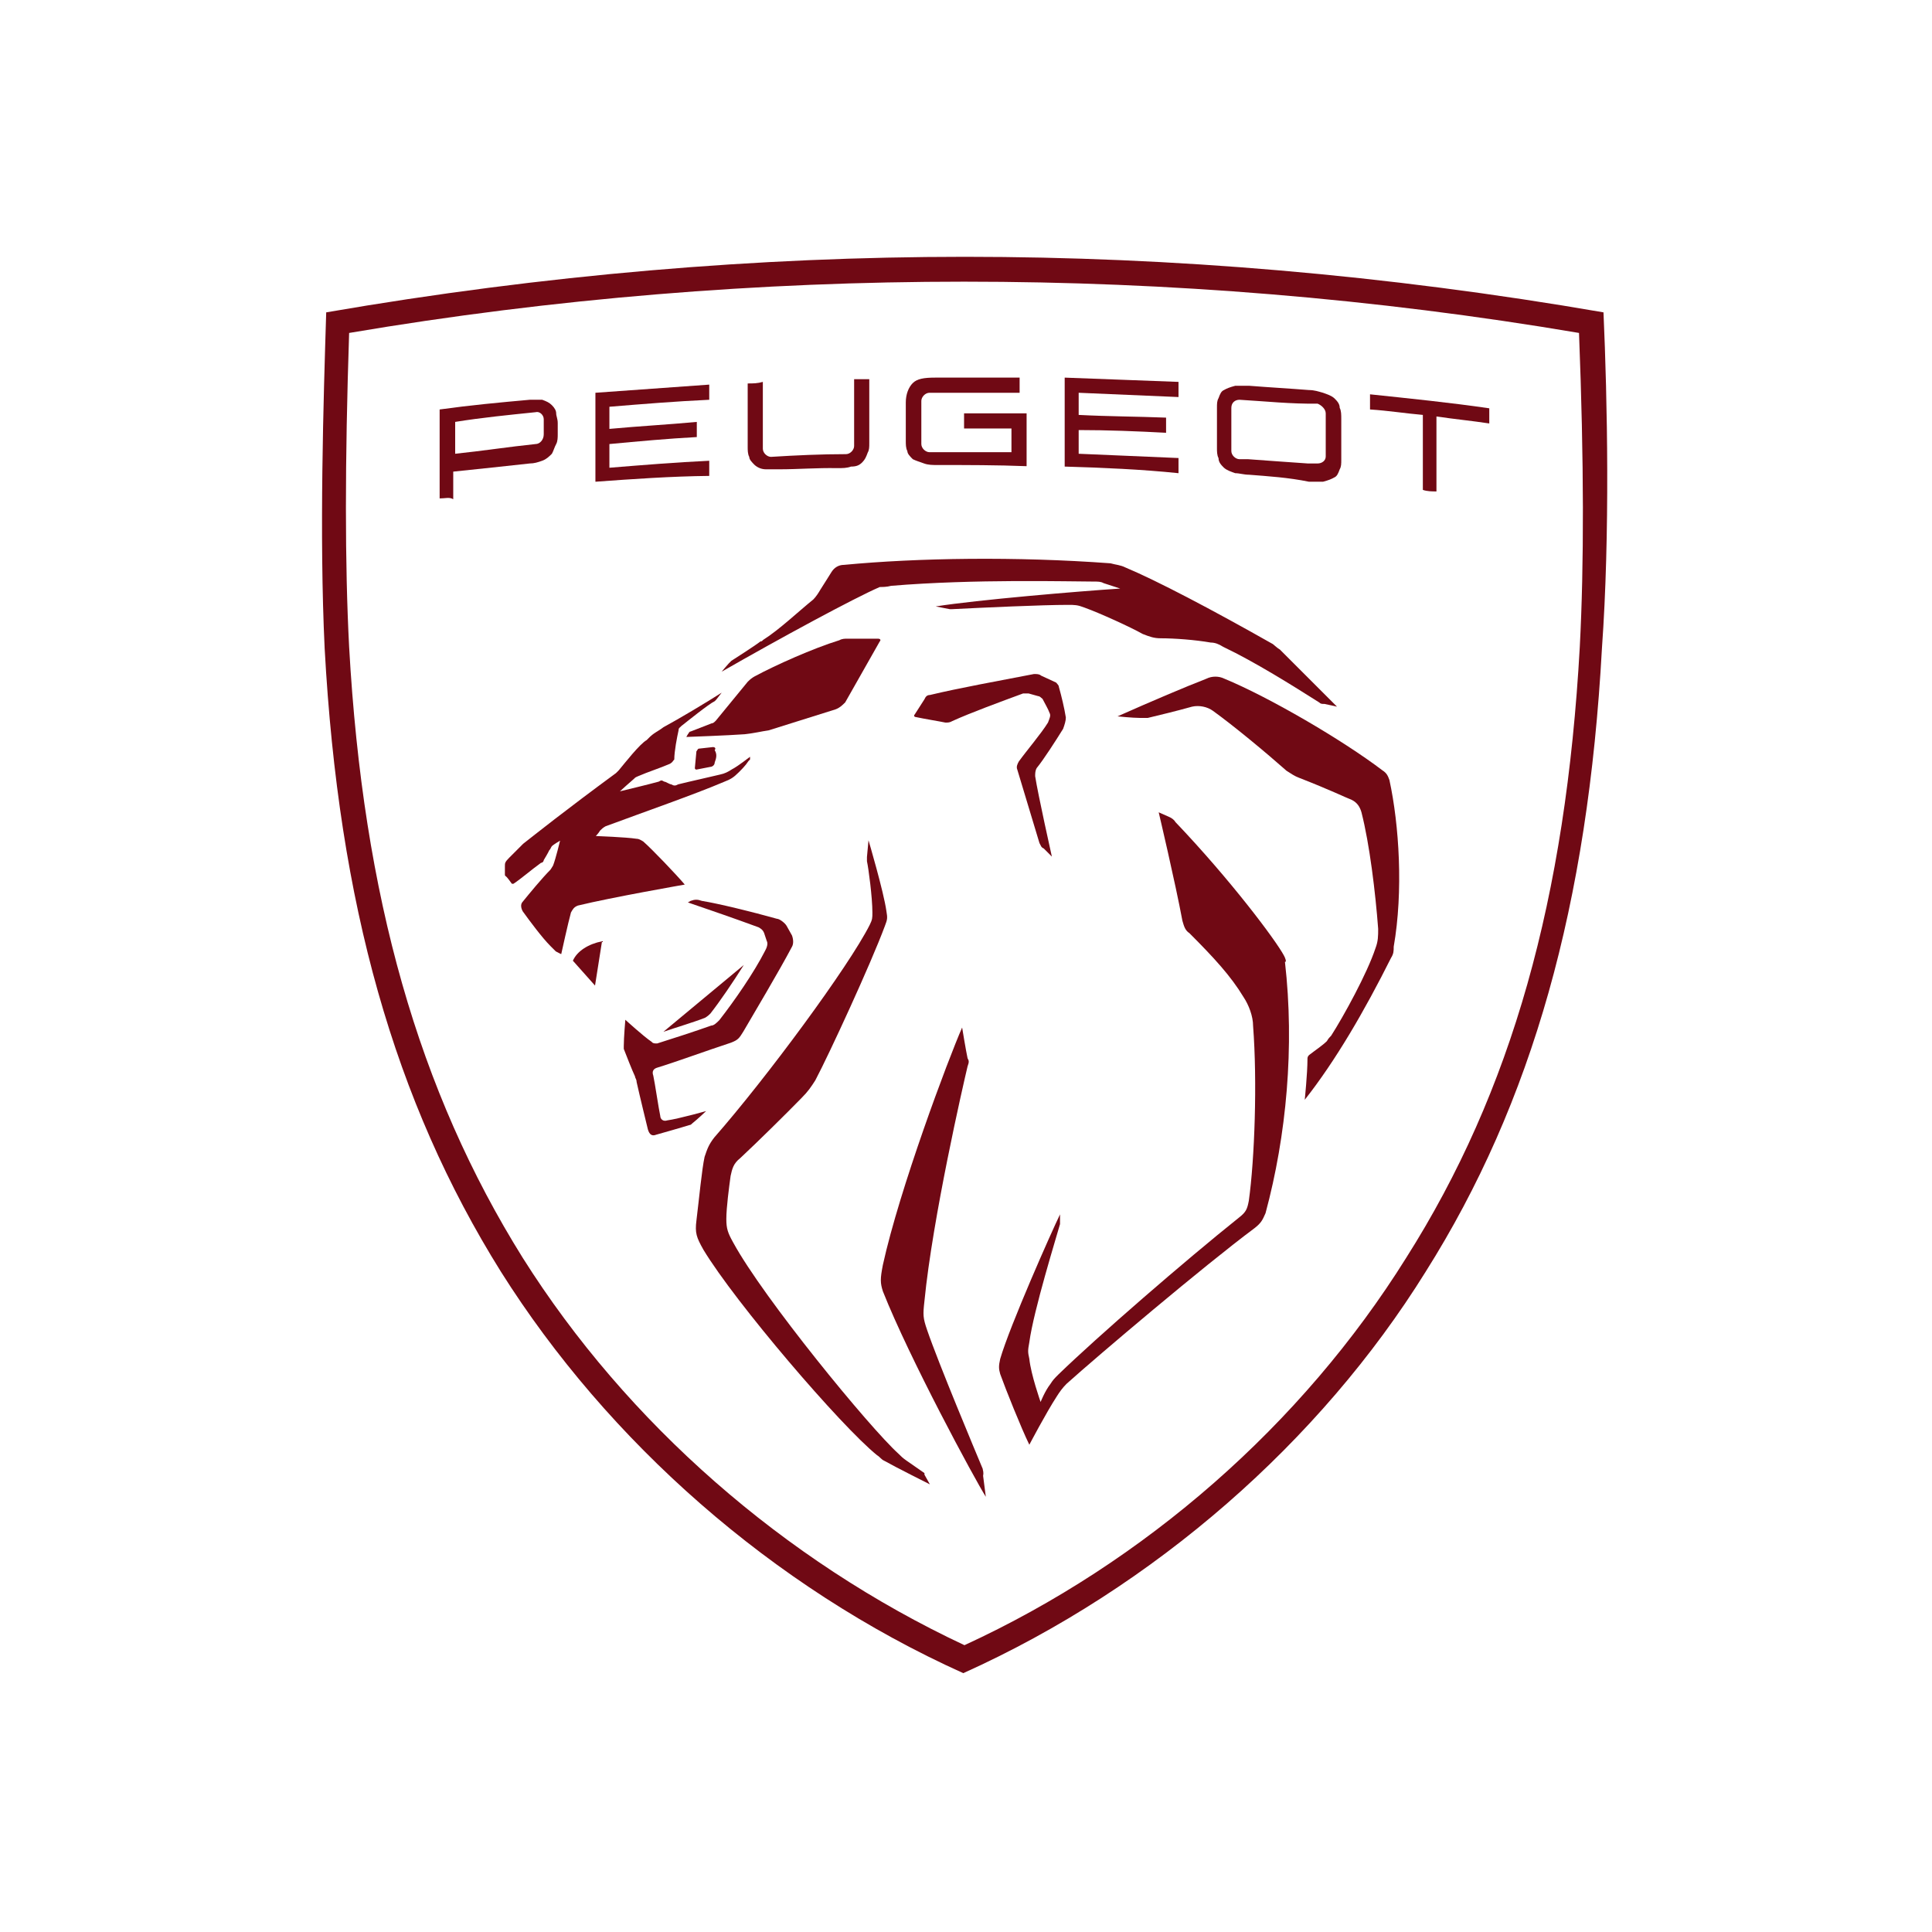 <?xml version="1.0" encoding="UTF-8" standalone="no"?> <!-- Created with Inkscape (http://www.inkscape.org/) --> <svg xmlns:inkscape="http://www.inkscape.org/namespaces/inkscape" xmlns:sodipodi="http://sodipodi.sourceforge.net/DTD/sodipodi-0.dtd" xmlns="http://www.w3.org/2000/svg" xmlns:svg="http://www.w3.org/2000/svg" width="500" height="500" viewBox="0 0 132.292 132.292" id="svg3868" xml:space="preserve" inkscape:version="1.2 (dc2aedaf03, 2022-05-15)" sodipodi:docname="лого_пежо.svg"> <defs id="defs3865"> </defs> <g inkscape:label="Слой 1" inkscape:groupmode="layer" id="layer1" transform="translate(-147.763,20.136)"> <g id="Save_Area" transform="matrix(0.265,0,0,0.265,211.759,117.425)"> </g> <g id="g206" transform="matrix(0.266,0,0,0.266,133.977,-14.016)" style="fill:#700914;fill-opacity:1"> <g id="g172" style="fill:#700914;fill-opacity:1"> <path d="m 223.6,265.4 c -1.1,0.4 -1.8,-0.4 -1.8,-1.1 -0.4,-1.8 -1.4,-8.6 -1.8,-10.4 -0.4,-1.1 0,-1.8 1.1,-2.1 4.6,-1.4 12.5,-4.3 18.9,-6.4 1.8,-0.7 2.1,-1.1 3.2,-2.9 2.5,-4.3 9.3,-15.7 12.5,-21.8 0.4,-0.7 0.4,-1.8 0,-2.9 l -1.4,-2.5 c -0.4,-0.7 -1.8,-1.8 -2.5,-1.8 -6.4,-1.8 -15,-3.9 -19.3,-4.6 -1.1,-0.4 -1.8,-0.4 -2.9,0 l -0.7,0.4 c 6.1,2.1 11.4,3.9 18.2,6.4 0.7,0.4 1.1,0.7 1.4,1.4 l 0.7,2.1 c 0.4,0.7 0,1.8 -0.4,2.5 -2.9,5.7 -7.9,12.9 -11.8,17.9 -0.7,0.7 -1.4,1.4 -2.1,1.4 -3.9,1.4 -10.7,3.6 -13.9,4.6 -0.7,0 -1.1,0 -1.4,-0.4 -2.1,-1.4 -6.8,-5.7 -6.8,-5.7 0,0 -0.4,4.6 -0.4,6.8 0,0.4 0,0.4 0,0.7 0.7,1.8 2.1,5.4 2.9,7.1 0,0.4 0.4,0.7 0.4,1.4 0.7,3.2 2.9,12.2 2.9,12.2 0.4,1.4 1.1,1.8 2.1,1.4 1.4,-0.4 6.4,-1.8 8.6,-2.5 0.4,0 0.7,-0.4 0.7,-0.4 1.4,-1.1 3.6,-3.2 3.6,-3.2 0,0 -7.1,2 -10,2.4 z" id="path148" style="fill:#700914;fill-opacity:1"></path> <path d="m 234.7,237.9 c 2.5,-3.2 5.7,-7.9 8.6,-12.5 l -20.7,17.2 c 3.2,-1.1 7.9,-2.5 10.7,-3.6 0.7,-0.4 1.1,-0.8 1.4,-1.1 z" id="path150" style="fill:#700914;fill-opacity:1"></path> <path d="m 235.4,169.3 -3.6,0.4 c -0.4,0 -0.4,0.4 -0.7,0.7 l -0.4,4.3 c 0,0.4 0.4,0.4 0.4,0.4 l 3.6,-0.7 c 0.4,0 1.1,-0.4 1.1,-1.1 0.4,-1.1 0.7,-2.1 0,-3.2 0.4,-0.5 0,-0.8 -0.4,-0.8 z" id="path152" style="fill:#700914;fill-opacity:1"></path> <path d="m 199.3,224.3 5.7,6.4 1.8,-11.4 c -3.5,0.7 -6.4,2.5 -7.5,5 z" id="path154" style="fill:#700914;fill-opacity:1"></path> <path d="m 382.3,222.9 c -2.1,-3.9 -13.6,-19.3 -27.9,-34.3 -0.4,-0.7 -1.1,-1.1 -1.8,-1.4 l -2.5,-1.1 c 0,0 4.3,18.2 6.1,27.9 0.4,1.4 0.7,2.5 1.8,3.2 6.4,6.4 10.7,11.1 13.9,16.4 1.4,2.1 2.5,5 2.5,7.5 1.1,14.3 0.4,34.3 -1.1,45 -0.4,2.1 -0.7,2.9 -2.5,4.3 -13.9,11.1 -36.5,30.7 -46.5,40.4 -1.1,1.1 -1.4,1.4 -2.1,2.5 -1.4,1.8 -2.5,4.6 -2.5,4.6 0,0 -2.5,-7.1 -2.9,-11.1 -0.4,-1.8 -0.4,-2.1 0,-4.3 1.1,-8.2 7.1,-27.5 7.9,-30.4 0,-0.4 0,-0.4 0,-0.7 v -1.8 c -2.1,4.3 -12.9,28.6 -15.4,37.2 -0.4,1.8 -0.4,2.5 0,3.9 1.4,3.9 5.4,13.9 7.5,18.2 0,0 4.3,-8.2 7.1,-12.5 0.7,-1.1 1.4,-2.1 2.5,-3.2 7.9,-7.1 35.4,-30.4 48.3,-40 1.8,-1.4 2.1,-2.1 2.9,-3.9 5.4,-20 7.5,-42.9 5,-64.7 0.5,0.1 0.1,-1 -0.3,-1.7 z" id="path156" style="fill:#700914;fill-opacity:1"></path> <path d="m 325.5,164.6 c 0.4,-1.1 0.7,-2.1 0.7,-2.9 -0.4,-2.5 -1.1,-5.4 -1.8,-7.9 0,-0.4 -0.4,-0.7 -0.7,-1.1 l -3.9,-1.8 c -0.4,-0.4 -1.1,-0.4 -1.8,-0.4 -9.3,1.8 -19.3,3.6 -26.8,5.4 -0.7,0 -1.1,0.4 -1.4,1.1 l -2.5,3.9 c -0.4,0.4 0,0.7 0.4,0.7 1.8,0.4 6.1,1.1 7.5,1.4 0.7,0 1.1,0 1.8,-0.4 4.6,-2.1 12.5,-5 18.2,-7.1 0.4,0 1.1,0 1.4,0 l 2.5,0.7 c 0.4,0 0.7,0.4 1.1,0.7 0.7,1.4 1.4,2.5 1.8,3.6 0.4,0.7 0,1.4 -0.4,2.5 -1.8,2.9 -5.4,7.1 -7.5,10 -0.4,0.7 -0.7,1.4 -0.4,2.1 1.4,4.6 4.3,14.3 5.7,18.9 0.4,0.7 0.4,1.1 1.1,1.4 l 2.1,2.1 c 0,0 -3.6,-16.1 -4.3,-20.7 0,-0.7 0,-1.4 0.4,-2.1 1.8,-2.2 5,-7.2 6.8,-10.1 z" id="path158" style="fill:#700914;fill-opacity:1"></path> <path d="m 409.5,177.8 c -0.4,-1.1 -0.7,-1.8 -1.8,-2.5 -10.4,-7.9 -29.3,-18.9 -40.7,-23.6 -1.4,-0.7 -3.2,-0.7 -4.6,0 -5.4,2.1 -13.9,5.7 -22.9,9.7 0,0 3.9,0.4 5.7,0.4 1.1,0 1.4,0 2.1,0 2.9,-0.7 7.5,-1.8 11.4,-2.9 1.8,-0.4 3.9,0 5.4,1.1 5.4,3.9 13.6,10.7 18.9,15.4 1.1,0.7 2.1,1.4 3.2,1.8 8.2,3.2 11.8,5 13.6,5.7 1.4,0.7 2.1,1.8 2.5,3.2 2.1,8.2 3.6,20.7 4.3,30 0,1.8 0,3.2 -0.7,5 -2.1,6.4 -8.2,17.5 -11.4,22.5 -0.4,0.4 -0.7,0.7 -1.1,1.4 -1.1,1.1 -3.2,2.5 -4.6,3.6 -0.4,0.4 -0.4,0.7 -0.4,1.1 0,3.6 -0.7,10.4 -0.7,10.4 7.9,-10 15.4,-22.9 22.2,-36.5 0.7,-1.1 0.7,-1.8 0.7,-2.9 2.5,-14.3 1.4,-31.4 -1.1,-42.9 z" id="path160" style="fill:#700914;fill-opacity:1"></path> <path d="m 304.8,355.1 c -1.8,-4.3 -11.4,-27.2 -14.3,-35.7 -1.1,-3.2 -1.1,-3.9 -0.7,-7.5 2.1,-21.4 10,-55.8 11.1,-60.4 0.4,-1.1 0.4,-1.4 0,-2.1 -0.4,-1.8 -1.4,-7.9 -1.4,-7.9 -3.6,8.2 -16.1,41.5 -20.4,61.1 -0.7,3.6 -0.7,4.6 0,6.8 6.8,17.2 23.6,48.3 26.5,52.9 l -0.7,-5.4 c 0.2,-1.1 -0.1,-1.4 -0.1,-1.8 z" id="path162" style="fill:#700914;fill-opacity:1"></path> <path d="m 289.8,356.2 c 0,0 -3.6,-2.5 -4.6,-3.2 -1,-0.7 -1.4,-1.1 -2.1,-1.8 -7.5,-6.8 -34.7,-40 -42.5,-54.3 -1.4,-2.5 -1.8,-3.6 -1.8,-6.1 0,-2.9 0.7,-8.2 1.1,-11.1 0.4,-1.8 0.7,-3.2 2.5,-4.6 4.6,-4.3 11.8,-11.4 15.7,-15.4 1.8,-1.8 2.5,-2.9 3.6,-4.6 3.6,-6.8 14.3,-30 17.9,-39.7 0.7,-1.8 0.7,-2.1 0.4,-3.9 -0.7,-5 -4.6,-18.2 -4.6,-18.2 l -0.4,4.3 c 0,0.4 0,0.7 0,1.1 0.4,1.8 1.4,9.3 1.4,13.2 0,1.4 0,1.8 -0.7,3.2 -5.4,10.7 -26.5,39.3 -40,54.7 -1.4,1.8 -1.8,2.9 -2.5,5 -0.7,3.2 -1.4,10.7 -2.1,16.4 -0.4,3.2 0,4.3 1.8,7.5 8.2,13.6 35.4,45.4 44.7,52.9 0.7,0.4 1.1,1.1 1.8,1.4 3.2,1.8 11.8,6.1 11.8,6.1 l -1.4,-2.5 c 0,0 0,0 0,-0.4 z" id="path164" style="fill:#700914;fill-opacity:1"></path> <path d="m 249.7,165 17.2,-5.4 c 1.1,-0.4 1.8,-1.1 2.5,-1.8 l 8.9,-15.7 c 0.4,-0.4 0,-0.7 -0.4,-0.7 H 270 c -0.7,0 -1.4,0 -2.1,0.4 -6.8,2.1 -16.4,6.4 -21.8,9.3 -0.7,0.4 -1.1,0.7 -1.8,1.4 l -8.2,10 c -0.4,0.4 -0.7,0.7 -1.1,0.7 l -5.4,2.1 c -0.4,0 -0.4,0.4 -0.7,0.7 l -0.4,0.7 c 0,0 11.1,-0.4 15,-0.7 2.7,-0.3 4.1,-0.7 6.2,-1 z" id="path166" style="fill:#700914;fill-opacity:1"></path> <path d="m 281.2,127.8 c 21.4,-1.8 46.1,-1.1 52.2,-1.1 1.1,0 1.8,0 2.5,0.4 l 4.3,1.4 c -10.7,0.7 -36.8,2.9 -47.5,4.6 l 3.6,0.7 c 0.4,0 0.4,0 0.7,0 7.9,-0.4 23.2,-1.1 29.7,-1.1 1.8,0 2.5,0 4.3,0.7 3.9,1.4 11.8,5 15,6.8 1.8,0.7 2.9,1.1 4.6,1.1 3.6,0 8.9,0.4 12.9,1.1 1.1,0 2.1,0.4 3.2,1.1 8.2,3.9 17.9,10 24.7,14.3 0.4,0.4 0.7,0.4 1.4,0.4 l 3.2,0.7 c 0,0 -10.7,-10.7 -14.7,-14.7 -0.7,-0.4 -1.4,-1.1 -1.8,-1.4 -15.7,-8.9 -30,-16.4 -37.9,-19.7 -1.4,-0.7 -2.5,-0.7 -3.9,-1.1 -24.3,-1.8 -49.7,-1.4 -68.6,0.4 -1.4,0 -2.5,0.7 -3.2,1.8 -0.7,1.1 -1.8,2.9 -2.9,4.6 -0.4,0.7 -1.1,1.8 -1.8,2.5 -3.6,2.9 -8.9,7.9 -12.9,10.4 -0.4,0.4 -0.4,0.4 -0.7,0.4 -1.4,1.1 -6.4,4.3 -7.5,5 -0.4,0.4 -0.4,0.4 -0.7,0.7 -0.4,0.4 -1.8,2.1 -1.8,2.1 15,-8.6 34,-18.9 40.7,-21.8 0.7,0 1.8,0 2.9,-0.3 z" id="path168" style="fill:#700914;fill-opacity:1"></path> <path d="m 211.1,175.3 c -0.4,0.4 -0.4,0.4 -0.7,0.7 -13.2,9.7 -20.7,15.7 -23.9,18.2 -1.1,1.1 -2.5,2.5 -3.6,3.6 -1.1,1.1 -1.1,1.4 -1.1,2.1 0,0.7 0,1.4 0,2.1 0,0.4 0,0.4 0.4,0.7 0.4,0.4 1.1,1.4 1.4,1.8 h 0.4 c 2.1,-1.4 4.6,-3.6 7.1,-5.4 0.4,0 0.7,-0.4 0.7,-0.7 0.4,-0.7 1.1,-1.8 1.4,-2.5 0.4,-0.4 0.4,-0.7 0.7,-1.1 0.4,-0.4 2.1,-1.4 2.1,-1.4 0,0 -1.1,4.6 -1.8,6.4 -0.4,0.7 -0.7,1.1 -0.7,1.1 -2.1,2.1 -5.4,6.1 -7.1,8.2 -0.7,0.7 -0.4,1.8 0,2.5 1.8,2.5 5,6.8 7.1,8.9 0.7,0.7 1.1,1.1 1.4,1.4 0.7,0.4 1.4,0.7 1.4,0.7 0,0 1.8,-8.2 2.5,-10.7 0.4,-0.7 0.7,-1.4 1.8,-1.8 8.6,-2.1 27.5,-5.4 27.5,-5.4 -2.1,-2.5 -8.6,-9.3 -10.7,-11.1 -0.7,-0.4 -1.1,-0.7 -1.8,-0.7 -2.5,-0.4 -10.4,-0.7 -10.4,-0.7 0,0 0.7,-0.7 1.1,-1.4 0.4,-0.4 0.7,-0.7 1.4,-1.1 9.7,-3.6 22.9,-8.2 30.4,-11.4 1.8,-0.7 2.5,-1.1 3.9,-2.5 0.7,-0.7 1.8,-1.8 2.5,-2.9 l 0.4,-0.4 c 0,-0.4 0,-0.7 0,-0.7 0,0 -3.2,2.5 -4.6,3.2 -1.1,0.7 -1.8,1.1 -3.2,1.4 -2.9,0.7 -7.9,1.8 -10.7,2.5 -0.7,0.4 -1.1,0.4 -1.8,0 -0.4,0 -1.4,-0.7 -1.8,-0.7 -0.7,-0.4 -0.7,-0.4 -1.4,0 -2.5,0.7 -10,2.5 -10,2.5 0,0 3.2,-2.9 3.6,-3.2 0.4,-0.4 0.4,-0.4 1.1,-0.7 2.5,-1.1 5.7,-2.1 8.2,-3.2 0.7,-0.4 0.7,-0.7 1.1,-1.1 0,-2.1 0.7,-5.7 1.1,-7.5 0,-0.7 0.4,-0.7 0.7,-1.1 1.4,-1.1 7.1,-5.7 8.6,-6.4 0,0 0,0 0.4,-0.4 l 1.4,-1.8 c -3.9,2.5 -11.1,6.8 -15,8.9 -1.4,1.1 -2.5,1.4 -3.9,2.9 l -0.4,0.4 c -1.8,1 -5.7,6 -7.2,7.8 z" id="path170" style="fill:#700914;fill-opacity:1"></path> </g> <g id="g202" style="fill:#700914;fill-opacity:1"> <g id="g176" style="fill:#700914;fill-opacity:1"> <path d="m 205.1,101 c 0,-7.5 0,-15.4 0,-22.9 9.7,-0.7 19.7,-1.4 29.3,-2.1 0,1.4 0,2.5 0,3.9 -8.6,0.4 -17.2,1.1 -25.7,1.8 0,1.8 0,3.9 0,5.7 7.5,-0.7 15,-1.1 22.5,-1.8 0,1.4 0,2.5 0,3.9 -7.5,0.4 -15,1.1 -22.5,1.8 0,2.1 0,3.9 0,6.1 8.6,-0.7 17.2,-1.4 25.7,-1.8 0,1.4 0,2.5 0,3.9 -9.7,0.1 -19.7,0.8 -29.3,1.5 z" id="path174" style="fill:#700914;fill-opacity:1"></path> </g> <g id="g180" style="fill:#700914;fill-opacity:1"> <path d="m 165,105.3 c 0,-7.5 0,-15.4 0,-22.9 7.9,-1.1 15.4,-1.8 23.2,-2.5 1.4,0 2.5,0 3.2,0 1.1,0.4 1.8,0.7 2.5,1.4 0.7,0.7 1.1,1.4 1.1,2.1 0,0.7 0.4,1.4 0.4,2.5 0,1.1 0,1.8 0,2.9 0,0.7 0,1.8 -0.4,2.5 -0.4,0.7 -0.7,1.8 -1.1,2.5 -0.7,0.7 -1.4,1.4 -2.5,1.8 -1.1,0.4 -2.1,0.7 -3.2,0.7 -6.4,0.7 -12.9,1.4 -19.7,2.1 0,2.5 0,4.6 0,7.1 -1,-0.6 -2,-0.2 -3.5,-0.2 z m 4,-11.5 c 6.8,-0.7 13.9,-1.8 20.7,-2.5 1.1,0 2.1,-1.1 2.1,-2.5 0,-1.4 0,-2.9 0,-3.9 0,-1.1 -1.1,-2.1 -2.1,-1.8 -6.8,0.7 -13.9,1.4 -20.7,2.5 0,2.9 0,5.4 0,8.2 z" id="path178" style="fill:#700914;fill-opacity:1"></path> </g> <g id="g184" style="fill:#700914;fill-opacity:1"> <path d="m 373.4,99.2 c -1.4,0 -2.5,-0.4 -3.6,-0.4 -1.1,-0.4 -2.1,-0.7 -2.9,-1.4 -0.7,-0.7 -1.4,-1.4 -1.4,-2.5 -0.4,-0.7 -0.4,-1.8 -0.4,-2.5 0,-3.6 0,-6.8 0,-10.4 0,-1.1 0,-1.8 0.4,-2.5 0.4,-1.1 0.7,-1.8 1.4,-2.1 0.7,-0.4 1.4,-0.7 2.9,-1.1 1.1,0 2.1,0 3.6,0 5,0.4 10.4,0.7 15.4,1.1 1.4,0 2.5,0.4 3.6,0.7 1.1,0.4 2.1,0.7 2.9,1.4 0.7,0.7 1.4,1.4 1.4,2.5 0.4,0.7 0.4,1.8 0.4,2.9 0,3.6 0,6.8 0,10.4 0,1.1 0,1.8 -0.4,2.5 -0.4,1.1 -0.7,1.8 -1.4,2.1 -0.7,0.4 -1.4,0.7 -2.9,1.1 -1.1,0 -2.1,0 -3.6,0 -5.4,-1.1 -10.4,-1.4 -15.4,-1.8 z m -2.5,-19.3 c -1.1,0 -2.1,0.7 -2.1,2.1 0,3.6 0,7.5 0,11.1 0,1.1 1.1,2.1 2.1,2.1 0.7,0 1.4,0 1.8,0 h 0.4 c 5,0.4 10,0.7 15.4,1.1 h 0.4 c 0.7,0 1.4,0 2.1,0 1.1,0 2.1,-0.7 2.1,-1.8 0,-3.6 0,-7.5 0,-11.1 0,-1.1 -1.1,-2.1 -2.1,-2.5 -6.9,0.1 -13.3,-0.6 -20.1,-1 z" id="path182" style="fill:#700914;fill-opacity:1"></path> </g> <g id="g188" style="fill:#700914;fill-opacity:1"> <path d="m 418.1,103.1 c 0,-6.4 0,-12.9 0,-19.3 -4.6,-0.4 -8.9,-1.1 -13.6,-1.4 0,-1.4 0,-2.5 0,-3.9 10.4,1.1 20.4,2.1 30.7,3.6 0,1.4 0,2.5 0,3.9 -4.6,-0.7 -8.9,-1.1 -13.6,-1.8 0,6.4 0,12.9 0,19.3 -1,0 -2.4,0 -3.5,-0.4 z" id="path186" style="fill:#700914;fill-opacity:1"></path> </g> <g id="g192" style="fill:#700914;fill-opacity:1"> <path d="m 325.9,97.1 c 0,-7.5 0,-15.4 0,-22.9 9.7,0.4 19.7,0.7 29.3,1.1 0,1.4 0,2.5 0,3.9 -8.6,-0.4 -17.2,-0.7 -25.7,-1.1 0,1.8 0,3.9 0,5.7 7.5,0.4 15,0.4 22.5,0.7 0,1.4 0,2.5 0,3.9 -7.5,-0.4 -15,-0.7 -22.5,-0.7 0,2.1 0,3.9 0,6.1 8.6,0.4 17.2,0.7 25.7,1.1 0,1.4 0,2.5 0,3.9 -9.7,-1 -19.3,-1.4 -29.3,-1.7 z" id="path190" style="fill:#700914;fill-opacity:1"></path> </g> <g id="g196" style="fill:#700914;fill-opacity:1"> <path d="m 293.3,96.7 c -1.4,0 -2.5,0 -3.6,-0.4 -1.1,-0.4 -2.1,-0.7 -2.9,-1.1 -0.7,-0.7 -1.4,-1.4 -1.4,-2.1 -0.4,-0.7 -0.4,-1.8 -0.4,-2.5 0,-3.2 0,-6.8 0,-10 0,-2.1 0.7,-3.9 1.8,-5 1.1,-1.1 2.9,-1.4 5.7,-1.4 7.1,0 14.7,0 21.8,0 0,1.4 0,2.5 0,3.9 -7.9,0 -15.7,0 -23.2,0 -1.1,0 -2.1,1.1 -2.1,2.1 0,3.6 0,7.1 0,10.7 v 0.4 c 0,1.1 1.1,2.1 2.1,2.1 0.7,0 1.4,0 1.8,0 h 0.4 c 6.4,0 12.5,0 18.9,0 0,-2.1 0,-3.9 0,-6.1 -3.9,0 -8.2,0 -12.2,0 0,-1.4 0,-2.5 0,-3.9 5.4,0 10.7,0 16.1,0 0,4.6 0,8.9 0,13.6 -7.7,-0.3 -15.3,-0.3 -22.8,-0.3 z" id="path194" style="fill:#700914;fill-opacity:1"></path> </g> <g id="g200" style="fill:#700914;fill-opacity:1"> <path d="m 252.6,97.8 c -1.4,0 -2.5,0 -3.6,0 -1.1,0 -2.1,-0.4 -2.9,-1.1 -0.7,-0.7 -1.4,-1.4 -1.4,-2.1 -0.4,-0.7 -0.4,-1.8 -0.4,-2.5 0,-5.4 0,-11.1 0,-16.4 1.4,0 2.5,0 3.9,-0.4 0,5.7 0,11.4 0,17.2 0,1.1 1.1,2.1 2.1,2.1 6.4,-0.4 12.9,-0.7 19.3,-0.7 1.1,0 2.1,-1.1 2.1,-2.1 0,-5.7 0,-11.4 0,-17.2 1.4,0 2.5,0 3.9,0 0,5.4 0,11.1 0,16.4 0,1.1 0,1.8 -0.4,2.5 -0.4,1.1 -0.7,1.8 -1.4,2.5 -0.7,0.7 -1.4,1.1 -2.9,1.1 -1.1,0.4 -2.1,0.4 -3.6,0.4 -5.1,-0.1 -10.1,0.3 -14.7,0.3 z" id="path198" style="fill:#700914;fill-opacity:1"></path> </g> </g> <path d="M 464.6,57.4 C 408.5,47.7 353.4,43.1 300.2,43.1 c -53.2,0 -108.3,4.6 -164.4,14.3 -0.7,22.5 -1.8,57.2 -0.4,86.5 3.6,65.8 17.9,116.5 45.4,160.5 27.5,43.6 69.7,81.1 119,103.3 49.3,-22.2 91.9,-59.7 119,-103.3 27.5,-43.6 41.8,-94.7 45.4,-160.5 2.1,-29.3 1.4,-64 0.4,-86.5 z m -6.1,86.1 C 454.9,208.2 441,257.9 413.8,300.8 387,343.7 346.6,379.1 300.1,400.5 253.6,378.7 213.2,343.3 186.4,300.8 159.6,257.9 145.3,207.9 141.7,143.5 140.6,122.4 140.6,96 141.7,62.7 194.2,53.8 247.5,49.5 300,49.5 c 52.5,0 105.8,4.3 158.3,13.2 1.3,33.3 1.3,59.7 0.2,80.8 z" id="path204" style="fill:#700914;fill-opacity:1"></path> </g> </g> <style type="text/css" id="style4034"> .st0{fill:none;} </style> <style type="text/css" id="style131"> .st0{fill:#FFFFFF;} .st1{fill:#3AAA35;} </style> </svg> 